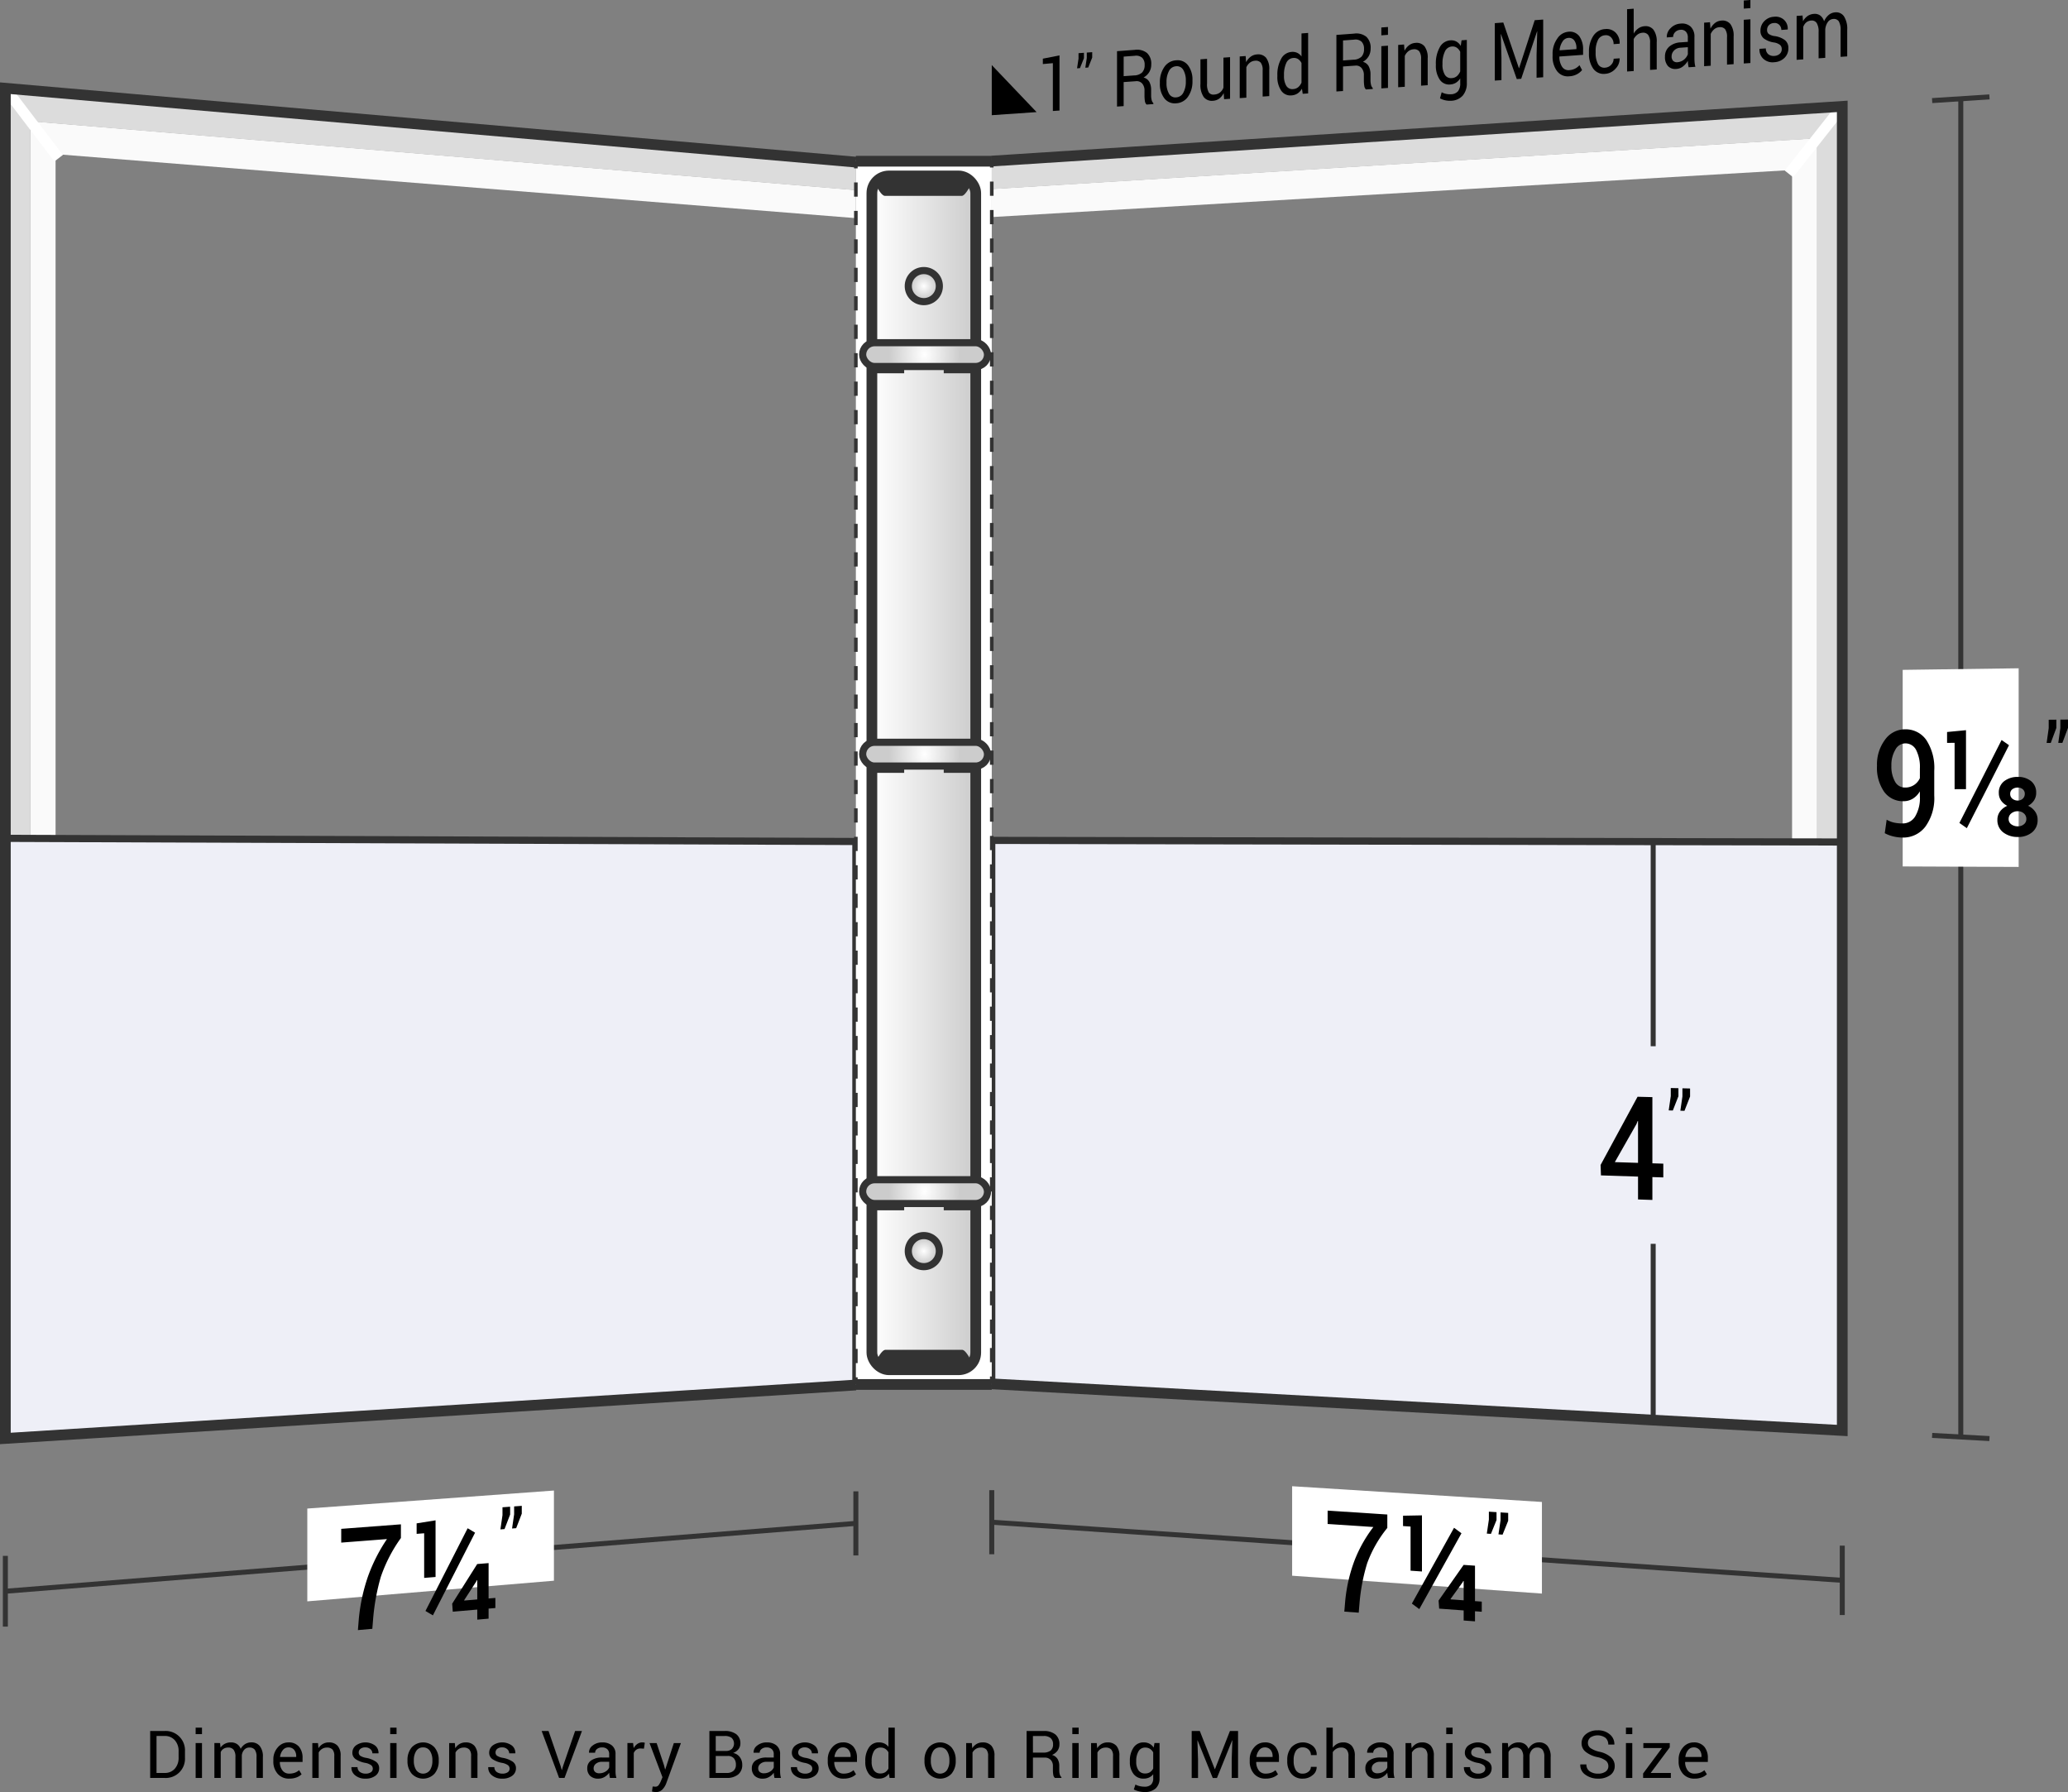 <svg xmlns="http://www.w3.org/2000/svg" xmlns:xlink="http://www.w3.org/1999/xlink" viewBox="0 0 144.674 125.349">
  <rect x="0" y="0" width="144.674" height="125.349" fill="#808080" stroke="none"/>
  <defs>
    <style>
      .cls-1, .cls-10, .cls-5, .cls-7, .cls-9 {
        fill: none;
      }

      .cls-1, .cls-10, .cls-11, .cls-12, .cls-13, .cls-15, .cls-16, .cls-17, .cls-6, .cls-7, .cls-8, .cls-9 {
        stroke: #333;
      }

      .cls-1, .cls-10, .cls-11, .cls-12, .cls-13, .cls-15, .cls-16, .cls-17, .cls-5, .cls-6, .cls-7, .cls-8, .cls-9 {
        stroke-miterlimit: 10;
      }

      .cls-1 {
        stroke-width: 0.35px;
      }

      .cls-2, .cls-8 {
        fill: #fff;
      }

      .cls-3 {
        fill: #fafafa;
      }

      .cls-4 {
        fill: #dcdcdc;
      }

      .cls-5 {
        stroke: #fff;
      }

      .cls-11, .cls-5, .cls-7, .cls-8 {
        stroke-width: 0.75px;
      }

      .cls-6 {
        fill: #eeeff7;
      }

      .cls-12, .cls-13, .cls-15, .cls-16, .cls-17, .cls-6 {
        stroke-width: 0.5px;
      }

      .cls-10, .cls-9 {
        stroke-width: 0.25px;
      }

      .cls-10 {
        stroke-dasharray: 0.995 0.995;
      }

      .cls-11 {
        fill: url(#linear-gradient);
      }

      .cls-12 {
        fill: url(#radial-gradient);
      }

      .cls-13 {
        fill: url(#radial-gradient-2);
      }

      .cls-14 {
        fill: #333;
      }

      .cls-15 {
        fill: url(#radial-gradient-3);
      }

      .cls-16 {
        fill: url(#radial-gradient-4);
      }

      .cls-17 {
        fill: url(#radial-gradient-5);
      }
    </style>
    <linearGradient id="linear-gradient" x1="60.996" y1="54.059" x2="68.261" y2="54.059" gradientUnits="userSpaceOnUse">
      <stop offset="0" stop-color="#fff"/>
      <stop offset="1" stop-color="#ccc"/>
    </linearGradient>
    <radialGradient id="radial-gradient" cx="64.629" cy="87.512" r="1.089" gradientUnits="userSpaceOnUse">
      <stop offset="0" stop-color="#fff"/>
      <stop offset="0.8" stop-color="#ccc"/>
    </radialGradient>
    <radialGradient id="radial-gradient-2" cx="64.629" cy="20.012" r="1.089" xlink:href="#radial-gradient"/>
    <radialGradient id="radial-gradient-3" cx="135.04" cy="83.351" r="3.847" gradientTransform="translate(-44.978) scale(0.812 1)" xlink:href="#radial-gradient"/>
    <radialGradient id="radial-gradient-4" cx="135.04" cy="52.752" r="3.847" gradientTransform="translate(-44.978) scale(0.812 1)" xlink:href="#radial-gradient"/>
    <radialGradient id="radial-gradient-5" cx="135.04" cy="24.803" r="3.847" gradientTransform="translate(-44.978) scale(0.812 1)" xlink:href="#radial-gradient"/>
  </defs>
  <title>BTE-S79-P2</title>
  <g id="Layer_2" data-name="Layer 2">
    <g id="Layer_2-2" data-name="Layer 2">
      <g>
        <g>
          <g>
            <path class="cls-1" d="M128.882,110.54q-29.75-2.033-59.5-4.066"/>
            <path class="cls-1" d="M128.882,108.113v4.854"/>
            <path class="cls-1" d="M69.382,104.233V108.716"/>
          </g>
          <path class="cls-2" d="M107.871,111.466c-6.991-.499-10.486-.749-17.476-1.249v-6.26c6.991.44,10.486.66,17.476,1.101Z"/>
          <g>
            <path d="M97.054,106.874a8.562,8.562,0,0,0-1.407,2.466,13.222,13.222,0,0,0-.531,2.727l-.062.736-1.008-.075.062-.735a10.97,10.97,0,0,1,.647-2.828,9.557,9.557,0,0,1,1.324-2.355l-3.2-.212v-.934l4.176.272Z"/>
            <path d="M99.478,109.921l-.797-.056v-3.086l-.527-.035V106.02c.53-.01.795-.015,1.324-.025Zm-.187,2.631c-.208-.155-.311-.232-.519-.386,1.18-2.112,1.771-3.173,2.951-5.302.207.153.311.23.519.384C101.061,109.378,100.471,110.438,99.291,112.552Zm3.897-.558.474.034,0,.71-.474-.035v.705l-.792-.059v-.704l-1.714-.126-.041-.565c.7-.995,1.051-1.494,1.751-2.494l.797.055Zm-1.71-.148.013.025.905.066v-1.34l-.025-.011-.05.093C101.984,111.145,101.815,111.379,101.478,111.845Z"/>
            <path d="M104.695,106.322c-.157.387-.235.581-.392.968l-.288-.019.145-.978v-.556l.535.034Zm.815.053c-.157.388-.235.581-.392.969l-.288-.019.145-.979v-.557l.535.034Z"/>
          </g>
          <g>
            <path class="cls-1" d="M137.174,6.908V100.514"/>
            <path class="cls-1" d="M135.169,7.036c1.604-.103,2.406-.155,4.01-.258"/>
            <path class="cls-1" d="M135.169,100.404l4.01.22"/>
            <path class="cls-2" d="M141.222,60.638c-3.245-.013-4.868-.02-8.113-.033V46.855l8.113-.11Z"/>
            <g>
              <path d="M133.109,57.597a1.011,1.011,0,0,0,.871-.486,2.518,2.518,0,0,0,.332-1.421v-.339a1.448,1.448,0,0,1-.496.515,1.23,1.23,0,0,1-.641.176,1.614,1.614,0,0,1-1.364-.661,2.947,2.947,0,0,1-.5-1.816,2.887,2.887,0,0,1,.56-1.821,1.715,1.715,0,0,1,1.387-.73,1.758,1.758,0,0,1,1.498.74,3.561,3.561,0,0,1,.561,2.162v1.728a3.397,3.397,0,0,1-.617,2.171,1.939,1.939,0,0,1-1.591.77,2.864,2.864,0,0,1-.644-.077,2.368,2.368,0,0,1-.61-.229l.133-.942a1.951,1.951,0,0,0,.519.202A2.717,2.717,0,0,0,133.109,57.597ZM133.271,55.086a1.111,1.111,0,0,0,.643-.184,1.141,1.141,0,0,0,.398-.472v-.658a2.627,2.627,0,0,0-.27-1.327.84.84,0,0,0-.768-.447.802.802,0,0,0-.681.447,2.086,2.086,0,0,0-.274,1.115,2.142,2.142,0,0,0,.251,1.107A.775.775,0,0,0,133.271,55.086Z"/>
              <path d="M137.538,55.2l-.797.002V51.959l-.527.004V51.202c.529-.051.794-.076,1.324-.127Zm.058,2.728c-.207-.146-.311-.22-.519-.366,1.18-2.311,1.77-3.471,2.951-5.8.208.145.311.218.519.363C139.366,54.456,138.776,55.616,137.596,57.929Zm4.852-2.466a.938.938,0,0,1-.153.529,1.109,1.109,0,0,1-.415.371,1.21,1.21,0,0,1,.488.398.97.97,0,0,1,.18.573,1.085,1.085,0,0,1-.392.892,1.506,1.506,0,0,1-.986.318,1.621,1.621,0,0,1-1.027-.32,1.064,1.064,0,0,1-.409-.889.947.947,0,0,1,.185-.573,1.23,1.23,0,0,1,.508-.396,1.11,1.11,0,0,1-.436-.369.915.915,0,0,1-.157-.527.99.99,0,0,1,.377-.829,1.517,1.517,0,0,1,.955-.297,1.411,1.411,0,0,1,.919.29A1.003,1.003,0,0,1,142.447,55.462Zm-.689,1.823a.496.496,0,0,0-.175-.391.614.614,0,0,0-.419-.152.697.697,0,0,0-.459.153.484.484,0,0,0-.185.391.444.444,0,0,0,.185.373.744.744,0,0,0,.462.14.639.639,0,0,0,.417-.14A.456.456,0,0,0,141.759,57.285Zm-.108-1.759a.398.398,0,0,0-.141-.319.512.512,0,0,0-.345-.119.611.611,0,0,0-.384.118.385.385,0,0,0-.151.322.419.419,0,0,0,.155.341.585.585,0,0,0,.384.127.486.486,0,0,0,.341-.131A.443.443,0,0,0,141.65,55.526Z"/>
              <path d="M143.859,50.919c-.157.419-.235.629-.392,1.048l-.288.002.145-1.039v-.585l.535-.005Zm.815-.007c-.157.42-.235.63-.392,1.049l-.288.002.145-1.041v-.586l.535-.005Z"/>
            </g>
          </g>
          <path class="cls-3" d="M69.382,92.866q27.994,1.382,55.988,2.764v-83.74q-27.994,1.647-55.988,3.294v-1.965q28.873-1.778,57.745-3.555V97.84Q98.255,96.336,69.382,94.831Z"/>
          <path class="cls-4" d="M69.382,94.831l57.743,3.009V9.677Q98.254,11.454,69.382,13.231V11.266q29.75-1.913,59.5-3.825V100.059q-29.75-1.632-59.5-3.263"/>
          <path class="cls-5" d="M128.882,7.441c-1.492,1.898-2.238,2.843-3.73,4.724"/>
          <path class="cls-5" d="M128.882,100.059c-1.492-1.89-2.239-2.83-3.731-4.703"/>
          <path class="cls-6" d="M128.882,100.059q-29.75-1.632-59.5-3.263,0-19.007,0-38.013,29.75.056,59.5.113Z"/>
          <g>
            <path class="cls-1" d="M115.654,58.87V73.181"/>
            <path class="cls-1" d="M115.654,87.002V99.334"/>
            <g>
              <path d="M115.598,81.37l.764.024v.964l-.764-.025v1.6l-1.004-.035V82.3l-2.594-.085-.025-.729c1.034-1.902,1.552-2.856,2.586-4.771l1.037.026Zm-2.627-.082,1.623.051V78.423l-.025-.011-.083.21C113.88,79.691,113.577,80.224,112.971,81.287Z"/>
              <path d="M117.42,76.677c-.157.4-.235.6-.392,1l-.288-.008.145-1v-.565l.535.013Zm.815.021c-.157.401-.235.601-.392,1.001l-.288-.008.145-1.001v-.566l.535.013Z"/>
            </g>
          </g>
          <path d="M69.382,8.057,72.518,7.841c-1.254-1.322-1.881-1.98-3.136-3.29C69.382,5.953,69.382,6.655,69.382,8.057Z"/>
          <g>
            <path d="M74.121,7.731l-.464.032V4.418l-.701.062V4.104c.466-.092.699-.137,1.165-.229Z"/>
            <path d="M75.831,4.067c-.111.279-.167.418-.278.697l-.204.015.103-.68V3.72l.379-.028Zm.578-.043c-.111.279-.167.419-.278.698l-.204.015.103-.681V3.677l.379-.028Z"/>
            <path d="M78.609,5.741V7.422l-.464.032V3.58l1.24-.092a1.127,1.127,0,0,1,.859.219,1.013,1.013,0,0,1,.296.801,1.02,1.02,0,0,1-.138.531,1.069,1.069,0,0,1-.401.381.649.649,0,0,1,.406.309,1.173,1.173,0,0,1,.124.57v.366a1.351,1.351,0,0,0,.035.324.465.465,0,0,0,.123.227v.064l-.478.033a.42.42,0,0,1-.118-.259,2.411,2.411,0,0,1-.026-.361V6.337a.714.714,0,0,0-.163-.496.505.505,0,0,0-.435-.161Zm0-.413.729-.052a.841.841,0,0,0,.566-.21.736.736,0,0,0,.173-.528.669.669,0,0,0-.168-.495.644.644,0,0,0-.523-.141l-.776.057Z"/>
            <path d="M81.143,5.775a1.838,1.838,0,0,1,.306-1.08,1.063,1.063,0,0,1,.831-.477.912.912,0,0,1,.836.355,1.641,1.641,0,0,1,.307,1.04v.059a1.836,1.836,0,0,1-.306,1.083,1.062,1.062,0,0,1-.833.47.917.917,0,0,1-.834-.356A1.634,1.634,0,0,1,81.143,5.834Zm.464.025a1.45,1.45,0,0,0,.17.747.508.508,0,0,0,.507.264.596.596,0,0,0,.503-.335,1.586,1.586,0,0,0,.172-.772v-.059a1.439,1.439,0,0,0-.173-.745.509.509,0,0,0-.507-.266.595.595,0,0,0-.502.338,1.591,1.591,0,0,0-.17.768Z"/>
            <path d="M85.607,6.511a1.037,1.037,0,0,1-.308.382.813.813,0,0,1-.436.156.719.719,0,0,1-.649-.259,1.476,1.476,0,0,1-.233-.928V4.149L84.444,4.115V5.834a1.156,1.156,0,0,0,.12.631.393.393,0,0,0,.374.149.728.728,0,0,0,.408-.143.767.767,0,0,0,.244-.341V4.032l.463-.034V6.91l-.416.029Z"/>
            <path d="M87.143,3.919l.033.431a1.104,1.104,0,0,1,.319-.383.817.817,0,0,1,.437-.16.725.725,0,0,1,.638.23,1.271,1.271,0,0,1,.226.839V6.722l-.463.032V4.92A.83.83,0,0,0,88.199,4.382a.463.463,0,0,0-.406-.133.631.631,0,0,0-.354.136.863.863,0,0,0-.246.32V6.832L86.729,6.864V3.949Z"/>
            <path d="M89.362,5.274a2.279,2.279,0,0,1,.263-1.157.895.895,0,0,1,.735-.486.776.776,0,0,1,.396.066.76.76,0,0,1,.295.255V2.339l.464-.035V6.535l-.379.026-.054-.357a.967.967,0,0,1-.306.333.869.869,0,0,1-.421.135.775.775,0,0,1-.729-.338,1.695,1.695,0,0,1-.264-1.002Zm.464.024a1.323,1.323,0,0,0,.158.699.49.49,0,0,0,.489.233.591.591,0,0,0,.348-.133.864.864,0,0,0,.23-.32V4.409a.715.715,0,0,0-.231-.272A.525.525,0,0,0,90.478,4.055a.569.569,0,0,0-.493.353,1.911,1.911,0,0,0-.159.834Z"/>
            <path d="M93.956,4.65V6.367l-.464.032c0-1.583,0-2.374,0-3.956L94.732,2.351a1.112,1.112,0,0,1,.859.225,1.047,1.047,0,0,1,.296.818,1.058,1.058,0,0,1-.138.542,1.076,1.076,0,0,1-.401.388.652.652,0,0,1,.406.316A1.22,1.22,0,0,1,95.878,5.223v.373a1.407,1.407,0,0,0,.035.331.479.479,0,0,0,.123.232V6.224l-.478.033a.434.434,0,0,1-.118-.265,2.513,2.513,0,0,1-.026-.369V5.261a.74.74,0,0,0-.163-.506.5.5,0,0,0-.435-.165Zm0-.422.729-.052a.83.83,0,0,0,.566-.214.761.761,0,0,0,.173-.538.693.693,0,0,0-.168-.506A.635.635,0,0,0,94.732,2.773l-.776.057Z"/>
            <path d="M97.1,2.437l-.464.034V1.923l.464-.035Zm0,3.713-.464.032c0-1.182,0-1.773,0-2.954l.464-.034C97.1,4.377,97.1,4.968,97.1,6.151Z"/>
            <path d="M98.226,3.113l.033.438a1.115,1.115,0,0,1,.319-.388.809.809,0,0,1,.437-.162.719.719,0,0,1,.638.235,1.305,1.305,0,0,1,.226.852V5.96l-.463.032V4.13a.853.853,0,0,0-.133-.546.46.46,0,0,0-.406-.135.625.625,0,0,0-.354.138.873.873,0,0,0-.246.324V6.07l-.463.032c0-1.184,0-1.775,0-2.959Z"/>
            <path d="M100.45,4.49a2.305,2.305,0,0,1,.268-1.175.908.908,0,0,1,.741-.493.758.758,0,0,1,.426.083.814.814,0,0,1,.306.307l.057-.392.369-.027V5.788a1.319,1.319,0,0,1-.285.898,1.139,1.139,0,0,1-.821.362,1.464,1.464,0,0,1-.396-.032,1.326,1.326,0,0,1-.375-.136l.118-.428a1.019,1.019,0,0,0,.301.113,1.244,1.244,0,0,0,.349.027.657.657,0,0,0,.493-.213.872.872,0,0,0,.154-.559V5.484a.933.933,0,0,1-.299.302.863.863,0,0,1-.4.123.784.784,0,0,1-.737-.345,1.723,1.723,0,0,1-.268-1.016Zm.463.025a1.332,1.332,0,0,0,.163.709.497.497,0,0,0,.494.238.585.585,0,0,0,.351-.136.9.9,0,0,0,.233-.331V3.625a.728.728,0,0,0-.233-.285.518.518,0,0,0-.346-.087.578.578,0,0,0-.496.36,1.912,1.912,0,0,0-.165.844Z"/>
            <path d="M105.168,1.575c.437,1.275.655,1.913,1.092,3.191l.014-.001c.437-1.339.655-2.01,1.092-3.353l.593-.044V5.404l-.463.032c0-.638,0-.958,0-1.596.019-.657.028-.986.047-1.643l-.012-.002c-.444,1.328-.666,1.991-1.11,3.315l-.309.021c-.442-1.259-.664-1.888-1.106-3.144l-.012.004.045,1.623V5.605l-.464.032V1.619Z"/>
            <path d="M109.777,5.337a.935.935,0,0,1-.846-.359,1.664,1.664,0,0,1-.314-1.062V3.794a1.816,1.816,0,0,1,.324-1.09,1.03,1.03,0,0,1,.766-.482.832.832,0,0,1,.779.311,1.557,1.557,0,0,1,.264.96v.343l-1.652.117-.007.014a1.264,1.264,0,0,0,.186.697.523.523,0,0,0,.501.243,1.059,1.059,0,0,0,.413-.108,1.038,1.038,0,0,0,.307-.24l.181.344a1.181,1.181,0,0,1-.36.291A1.304,1.304,0,0,1,109.777,5.337Zm-.071-2.685a.523.523,0,0,0-.397.26,1.287,1.287,0,0,0-.203.594l.005.013,1.174-.084v-.072a.89.89,0,0,0-.146-.527A.453.453,0,0,0,109.707,2.653Z"/>
            <path d="M112.305,4.732a.611.611,0,0,0,.406-.197.593.593,0,0,0,.175-.427l.417-.029.004.016a.98.98,0,0,1-.293.716,1.048,1.048,0,0,1-.709.353.899.899,0,0,1-.85-.37,1.764,1.764,0,0,1-.294-1.057V3.62a1.958,1.958,0,0,1,.295-1.095,1.052,1.052,0,0,1,.849-.492.878.878,0,0,1,.73.259.998.998,0,0,1,.274.748l-.004.017-.419.03a.657.657,0,0,0-.165-.458.485.485,0,0,0-.416-.164.589.589,0,0,0-.521.348,1.748,1.748,0,0,0-.156.772V3.702a1.631,1.631,0,0,0,.155.759A.499.499,0,0,0,112.305,4.732Z"/>
            <path d="M114.291,2.35a1.126,1.126,0,0,1,.324-.363.825.825,0,0,1,.425-.153.705.705,0,0,1,.634.245,1.376,1.376,0,0,1,.227.88V4.858l-.464.032V2.986a.874.874,0,0,0-.135-.545.441.441,0,0,0-.403-.15.642.642,0,0,0-.35.133.927.927,0,0,0-.258.31V4.969l-.463.032V.643l.463-.035Z"/>
            <path d="M118.131,4.705c-.016-.091-.028-.171-.037-.24a2.026,2.026,0,0,1-.015-.211,1.303,1.303,0,0,1-.338.389.808.808,0,0,1-.448.178.709.709,0,0,1-.606-.201.939.939,0,0,1-.208-.655.896.896,0,0,1,.295-.7,1.295,1.295,0,0,1,.801-.302l.503-.036V2.627a.58.58,0,0,0-.137-.413.454.454,0,0,0-.386-.128.54.54,0,0,0-.364.162.472.472,0,0,0-.14.337l-.442.032-.005-.016a.848.848,0,0,1,.262-.624,1.044,1.044,0,0,1,.714-.327.884.884,0,0,1,.696.212.959.959,0,0,1,.264.738v1.465q0,.163.014.314a1.836,1.836,0,0,0,.052.294Zm-.77-.354a.848.848,0,0,0,.718-.557V3.301l-.52.037a.65.65,0,0,0-.448.199.579.579,0,0,0-.168.406.432.432,0,0,0,.106.312A.377.377,0,0,0,117.361,4.351Z"/>
            <path d="M119.629,1.556l.033.45a1.137,1.137,0,0,1,.319-.399.794.794,0,0,1,.437-.166.71.71,0,0,1,.638.243,1.372,1.372,0,0,1,.226.877V4.488l-.463.032V2.605a.898.898,0,0,0-.133-.562.453.453,0,0,0-.406-.14.614.614,0,0,0-.354.141.893.893,0,0,0-.246.333v2.221l-.463.032V1.586Z"/>
            <path d="M122.456.568l-.464.034V.035L122.456,0Zm0,3.84-.464.032V1.384l.464-.034Z"/>
            <path d="M124.648,3.44a.387.387,0,0,0-.116-.295.917.917,0,0,0-.441-.176,1.586,1.586,0,0,1-.698-.28.668.668,0,0,1-.234-.55.928.928,0,0,1,.264-.654,1.002,1.002,0,0,1,.687-.313.873.873,0,0,1,.707.223.834.834,0,0,1,.25.651l-.005.017-.442.032a.499.499,0,0,0-.14-.351.437.437,0,0,0-.371-.133.511.511,0,0,0-.367.157.478.478,0,0,0-.12.323.358.358,0,0,0,.106.278.932.932,0,0,0,.431.156,1.56,1.56,0,0,1,.718.287.689.689,0,0,1,.235.557.916.916,0,0,1-.274.68,1.084,1.084,0,0,1-.716.302.943.943,0,0,1-.767-.244.867.867,0,0,1-.266-.674l.005-.017.442-.031a.51.51,0,0,0,.184.419.594.594,0,0,0,.402.108.612.612,0,0,0,.387-.147A.425.425,0,0,0,124.648,3.44Z"/>
            <path d="M126.103,1.085l.033.401a1.05,1.05,0,0,1,.316-.362.873.873,0,0,1,.446-.153.651.651,0,0,1,.437.111.774.774,0,0,1,.274.407,1.205,1.205,0,0,1,.318-.438.783.783,0,0,1,.461-.187.657.657,0,0,1,.614.279,1.622,1.622,0,0,1,.226.957v1.844l-.463.032V2.125a1.146,1.146,0,0,0-.129-.636.406.406,0,0,0-.386-.162.498.498,0,0,0-.385.227,1.036,1.036,0,0,0-.173.516V4.047l-.466.032V2.234a1.12,1.12,0,0,0-.133-.623.4.4,0,0,0-.382-.173.592.592,0,0,0-.349.13.733.733,0,0,0-.209.311V4.153L125.689,4.185V1.115Z"/>
          </g>
          <path class="cls-7" d="M69.382,11.266q29.75-1.913,59.5-3.825V100.059q-29.75-1.632-59.5-3.263"/>
        </g>
        <g>
          <g>
            <path class="cls-1" d="M59.875,106.557Q30.125,108.93.375,111.303"/>
            <path class="cls-1" d="M59.875,104.316v4.483"/>
            <path class="cls-1" d="M.375,108.828v4.95"/>
          </g>
          <path class="cls-2" d="M38.752,110.566c-6.902.578-10.352.866-17.254,1.444v-6.491c6.902-.504,10.352-.756,17.254-1.26Z"/>
          <g>
            <path d="M28.047,107.579A10.418,10.418,0,0,0,26.64,110.301,14.966,14.966,0,0,0,26.109,113.17l-.062.762-1.008.088.062-.764a12.625,12.625,0,0,1,.647-2.999,11.656,11.656,0,0,1,1.324-2.603c-1.28.099-1.92.148-3.2.247v-.962l4.176-.316Z"/>
            <path d="M30.471,110.305l-.797.065v-3.122l-.527.041v-.734c.53-.085.795-.128,1.324-.212Zm-.187,2.685c-.208-.123-.311-.184-.519-.307,1.18-2.325,1.771-3.482,2.951-5.786.207.124.311.186.519.31C32.054,109.51,31.464,110.667,30.284,112.991Zm3.897-1.181.474-.04v.707l-.474.041v.703l-.792.069v-.704l-1.714.148-.041-.561c.7-1.112,1.051-1.666,1.751-2.772l.797-.065Zm-1.71.121.013.023.905-.077v-1.34l-.025-.008-.05.101C32.977,111.15,32.808,111.41,32.471,111.931Z"/>
            <path d="M35.688,105.938c-.157.407-.235.61-.392,1.017l-.288.022c.058-.398.087-.596.145-.994v-.553l.535-.04Zm.815-.062c-.157.406-.235.609-.392,1.016l-.288.022c.058-.397.087-.595.145-.992v-.553l.535-.04Z"/>
          </g>
          <path class="cls-3" d="M59.875,92.947Q31.881,94.514,3.888,96.08q0-42.65,0-85.3Q31.881,13.019,59.875,15.259V13.294Q31.003,10.884,2.13,8.475q0,44.933,0,89.867,28.873-1.715,57.745-3.429Z"/>
          <path class="cls-4" d="M59.875,94.912q-28.871,1.714-57.743,3.429,0-44.927,0-89.853L59.875,13.305V11.34Q30.125,8.756.375,6.172q0,47.222,0,94.444,29.75-1.869,59.5-3.738"/>
          <path class="cls-5" d="M.375,6.172C1.867,8.139,2.613,9.117,4.105,11.063"/>
          <path class="cls-5" d="M.375,100.615c1.492-1.937,2.239-2.901,3.731-4.816"/>
          <path class="cls-6" d="M59.875,96.877q-29.75,1.869-59.5,3.738,0-20.988,0-41.975,29.75.11,59.5.22Q59.875,77.869,59.875,96.877Z"/>
          <path class="cls-7" d="M59.875,11.34Q30.125,8.756.375,6.172q0,47.222,0,94.444,29.75-1.869,59.5-3.738"/>
        </g>
        <g>
          <path d="M10.506,124.363V121.078h1.008a1.35,1.35,0,0,1,1.426,1.419v.449a1.346,1.346,0,0,1-1.426,1.417Zm.444-2.935v2.585h.564a.906.906,0,0,0,.718-.3,1.123,1.123,0,0,0,.263-.769v-.453a1.116,1.116,0,0,0-.263-.764.906.906,0,0,0-.718-.3Z"/>
          <path d="M14.131,121.297h-.444v-.453h.444Zm0,3.066h-.444v-2.441h.444Z"/>
          <path d="M15.396,121.922l.032.32a.829.829,0,0,1,.303-.27.911.911,0,0,1,.427-.096.754.754,0,0,1,.418.113.682.682,0,0,1,.263.338.904.904,0,0,1,.304-.33.802.802,0,0,1,.442-.122.731.731,0,0,1,.589.256,1.169,1.169,0,0,1,.216.771v1.459h-.444v-1.464a.814.814,0,0,0-.124-.511.452.452,0,0,0-.37-.15.471.471,0,0,0-.369.158.687.687,0,0,0-.166.399v1.568h-.446v-1.464a.8.8,0,0,0-.127-.502.442.442,0,0,0-.367-.159.611.611,0,0,0-.334.084.537.537,0,0,0-.201.234v1.807h-.444v-2.441Z"/>
          <path d="M20.235,124.41a1.03,1.03,0,0,1-.811-.339,1.279,1.279,0,0,1-.301-.881v-.1a1.251,1.251,0,0,1,.311-.867.954.954,0,0,1,.734-.346.925.925,0,0,1,.747.297,1.187,1.187,0,0,1,.252.794v.277h-1.583l-.007.011a.961.961,0,0,0,.178.577.568.568,0,0,0,.48.226,1.117,1.117,0,0,0,.396-.064.917.917,0,0,0,.294-.177l.174.289a1.043,1.043,0,0,1-.345.215A1.39,1.39,0,0,1,20.235,124.41Zm-.067-2.184a.482.482,0,0,0-.381.188.891.891,0,0,0-.194.471l.005.011H20.722v-.059a.677.677,0,0,0-.14-.436A.499.499,0,0,0,20.167,122.226Z"/>
          <path d="M22.247,121.922l.032.363a.879.879,0,0,1,.306-.301.816.816,0,0,1,.418-.107.796.796,0,0,1,.611.231,1.017,1.017,0,0,1,.216.714v1.541h-.444V122.831a.66.66,0,0,0-.127-.458.51.51,0,0,0-.389-.135.626.626,0,0,0-.339.092.677.677,0,0,0-.236.253v1.78h-.444v-2.441Z"/>
          <path d="M26.08,123.713a.302.302,0,0,0-.112-.241,1.047,1.047,0,0,0-.423-.165,1.776,1.776,0,0,1-.669-.263.53.53,0,0,1-.225-.452.637.637,0,0,1,.253-.506,1.15,1.15,0,0,1,1.336.009.645.645,0,0,1,.24.532l-.004.014h-.424a.387.387,0,0,0-.134-.288.494.494,0,0,0-.355-.127.514.514,0,0,0-.352.104.326.326,0,0,0-.115.25.281.281,0,0,0,.102.228,1.061,1.061,0,0,0,.413.149,1.772,1.772,0,0,1,.688.27.543.543,0,0,1,.226.457.632.632,0,0,1-.263.526,1.102,1.102,0,0,1-.687.201,1.073,1.073,0,0,1-.735-.237.675.675,0,0,1-.255-.553l.004-.014h.424a.41.41,0,0,0,.176.345.682.682,0,0,0,.386.109.632.632,0,0,0,.371-.096A.296.296,0,0,0,26.08,123.713Z"/>
          <path d="M27.742,121.297h-.444v-.453h.444Zm0,3.066h-.444v-2.441h.444Z"/>
          <path d="M28.507,123.12a1.342,1.342,0,0,1,.293-.892,1.087,1.087,0,0,1,1.598-.001,1.338,1.338,0,0,1,.294.893v.05a1.337,1.337,0,0,1-.293.894,1.092,1.092,0,0,1-1.598-.001,1.335,1.335,0,0,1-.294-.892Zm.444.049a1.155,1.155,0,0,0,.164.64.591.591,0,0,0,.969,0,1.151,1.151,0,0,0,.165-.64v-.05a1.144,1.144,0,0,0-.166-.638.544.544,0,0,0-.486-.254.537.537,0,0,0-.482.254,1.16,1.16,0,0,0-.164.638Z"/>
          <path d="M31.819,121.922l.032.363a.879.879,0,0,1,.306-.301.816.816,0,0,1,.418-.107.796.796,0,0,1,.611.231,1.017,1.017,0,0,1,.216.714v1.541h-.444V122.831a.66.66,0,0,0-.127-.458.51.51,0,0,0-.389-.135.626.626,0,0,0-.339.092.677.677,0,0,0-.236.253v1.78h-.444v-2.441Z"/>
          <path d="M35.651,123.713a.302.302,0,0,0-.112-.241,1.047,1.047,0,0,0-.423-.165,1.776,1.776,0,0,1-.669-.263.53.53,0,0,1-.225-.452.637.637,0,0,1,.253-.506,1.15,1.15,0,0,1,1.336.009.645.645,0,0,1,.24.532l-.004.014h-.424a.387.387,0,0,0-.134-.288.494.494,0,0,0-.355-.127.514.514,0,0,0-.352.104.326.326,0,0,0-.115.25.281.281,0,0,0,.102.228,1.061,1.061,0,0,0,.413.149,1.772,1.772,0,0,1,.688.27.543.543,0,0,1,.226.457.632.632,0,0,1-.263.526,1.102,1.102,0,0,1-.687.201,1.073,1.073,0,0,1-.735-.237.675.675,0,0,1-.255-.553l.004-.014h.424a.41.41,0,0,0,.176.345.682.682,0,0,0,.386.109.632.632,0,0,0,.371-.096A.296.296,0,0,0,35.651,123.713Z"/>
          <path d="M39.224,123.546l.074.259h.014l.074-.259.848-2.468h.48l-1.22,3.285H39.114L37.893,121.078h.482Z"/>
          <path d="M42.669,124.363c-.015-.074-.027-.139-.035-.195a1.516,1.516,0,0,1-.015-.17,1.028,1.028,0,0,1-.324.294.826.826,0,0,1-.43.119.796.796,0,0,1-.581-.195.716.716,0,0,1-.2-.538.63.63,0,0,1,.283-.547,1.322,1.322,0,0,1,.768-.197h.482v-.242a.447.447,0,0,0-.131-.339.513.513,0,0,0-.37-.125.532.532,0,0,0-.349.109.329.329,0,0,0-.134.263h-.424l-.004-.014a.592.592,0,0,1,.251-.487,1.036,1.036,0,0,1,.685-.221,1.008,1.008,0,0,1,.667.211.747.747,0,0,1,.253.608V123.871a2.346,2.346,0,0,0,.013.252,1.327,1.327,0,0,0,.05.239Zm-.738-.327a.792.792,0,0,0,.436-.124.588.588,0,0,0,.252-.284v-.396h-.499a.646.646,0,0,0-.43.135.403.403,0,0,0-.161.317.333.333,0,0,0,.102.257A.425.425,0,0,0,41.931,124.036Z"/>
          <path d="M45.048,122.314l-.228-.014a.509.509,0,0,0-.297.083.533.533,0,0,0-.186.235v1.744h-.444v-2.441h.397l.043.356a.842.842,0,0,1,.256-.295.597.597,0,0,1,.351-.106.535.535,0,0,1,.095.008.689.689,0,0,1,.075.017Z"/>
          <path d="M46.449,123.458l.079.307h.013l.6-1.843H47.636l-1.026,2.815a1.263,1.263,0,0,1-.265.429.612.612,0,0,1-.466.183,1.041,1.041,0,0,1-.138-.012c-.056-.008-.099-.017-.128-.024l.045-.35a.609.609,0,0,1,.08.004c.062.004.102.007.119.007a.274.274,0,0,0,.232-.126,1.3,1.3,0,0,0,.151-.28l.106-.255-.907-2.391h.497Z"/>
          <path d="M49.628,124.363V121.078h1.071a1.302,1.302,0,0,1,.806.222.787.787,0,0,1,.291.666.606.606,0,0,1-.14.392.827.827,0,0,1-.368.256.761.761,0,0,1,.468.291.864.864,0,0,1,.17.53.838.838,0,0,1-.292.689,1.219,1.219,0,0,1-.793.238Zm.444-1.888h.72a.59.59,0,0,0,.404-.137.55.55,0,0,0-.013-.778.77.77,0,0,0-.484-.132h-.627Zm0,.35v1.189h.769a.689.689,0,0,0,.472-.149.535.535,0,0,0,.169-.424.671.671,0,0,0-.141-.452.542.542,0,0,0-.435-.164Z"/>
          <path d="M54.182,124.363c-.015-.074-.027-.139-.035-.195a1.516,1.516,0,0,1-.015-.17,1.028,1.028,0,0,1-.324.294.826.826,0,0,1-.43.119.796.796,0,0,1-.581-.195.716.716,0,0,1-.2-.538.63.63,0,0,1,.283-.547,1.322,1.322,0,0,1,.768-.197h.482v-.242a.447.447,0,0,0-.131-.339.513.513,0,0,0-.37-.125.532.532,0,0,0-.349.109.329.329,0,0,0-.134.263h-.424l-.004-.014a.592.592,0,0,1,.251-.487,1.036,1.036,0,0,1,.685-.221,1.008,1.008,0,0,1,.667.211.747.747,0,0,1,.253.608V123.871a2.346,2.346,0,0,0,.013.252,1.327,1.327,0,0,0,.05.239Zm-.738-.327a.792.792,0,0,0,.436-.124.588.588,0,0,0,.252-.284v-.396H53.634a.646.646,0,0,0-.43.135.403.403,0,0,0-.161.317.333.333,0,0,0,.102.257A.425.425,0,0,0,53.445,124.036Z"/>
          <path d="M56.826,123.713a.302.302,0,0,0-.112-.241,1.047,1.047,0,0,0-.423-.165,1.776,1.776,0,0,1-.669-.263.53.53,0,0,1-.225-.452.637.637,0,0,1,.253-.506,1.15,1.15,0,0,1,1.336.009.645.645,0,0,1,.24.532l-.004.014h-.424a.387.387,0,0,0-.134-.288.494.494,0,0,0-.355-.127.514.514,0,0,0-.352.104.326.326,0,0,0-.115.25.281.281,0,0,0,.102.228,1.061,1.061,0,0,0,.413.149,1.772,1.772,0,0,1,.688.27.543.543,0,0,1,.226.457.632.632,0,0,1-.263.526,1.102,1.102,0,0,1-.687.201,1.073,1.073,0,0,1-.735-.237.675.675,0,0,1-.255-.553l.004-.014H55.759a.41.41,0,0,0,.176.345.682.682,0,0,0,.386.109.632.632,0,0,0,.371-.096A.296.296,0,0,0,56.826,123.713Z"/>
          <path d="M59.021,124.41a1.03,1.03,0,0,1-.811-.339,1.279,1.279,0,0,1-.301-.881v-.1a1.251,1.251,0,0,1,.311-.867.954.954,0,0,1,.734-.346.925.925,0,0,1,.747.297,1.187,1.187,0,0,1,.252.794v.277h-1.583l-.007.011a.961.961,0,0,0,.178.577.568.568,0,0,0,.48.226,1.117,1.117,0,0,0,.396-.064.917.917,0,0,0,.294-.177l.174.289a1.043,1.043,0,0,1-.345.215A1.39,1.39,0,0,1,59.021,124.41Zm-.067-2.184a.482.482,0,0,0-.381.188.891.891,0,0,0-.194.471l.005.011H59.508v-.059a.676.676,0,0,0-.14-.436A.499.499,0,0,0,58.953,122.226Z"/>
          <path d="M60.535,123.187a1.627,1.627,0,0,1,.251-.95.81.81,0,0,1,.705-.361.879.879,0,0,1,.38.079.775.775,0,0,1,.283.23v-1.342h.444v3.519h-.363l-.052-.3a.787.787,0,0,1-.293.259.882.882,0,0,1-.404.088.838.838,0,0,1-.699-.324,1.345,1.345,0,0,1-.252-.852Zm.444.047a1.039,1.039,0,0,0,.151.592.529.529,0,0,0,.469.222.59.59,0,0,0,.334-.09.675.675,0,0,0,.221-.252v-1.14a.688.688,0,0,0-.222-.24.59.59,0,0,0-.328-.089.508.508,0,0,0-.473.264,1.364,1.364,0,0,0-.152.686Z"/>
          <path d="M64.676,123.12a1.342,1.342,0,0,1,.293-.892,1.087,1.087,0,0,1,1.598-.001,1.338,1.338,0,0,1,.294.893v.05a1.337,1.337,0,0,1-.293.894,1.092,1.092,0,0,1-1.598-.001,1.335,1.335,0,0,1-.294-.892Zm.444.049a1.155,1.155,0,0,0,.164.64.591.591,0,0,0,.969,0,1.151,1.151,0,0,0,.165-.64v-.05a1.144,1.144,0,0,0-.166-.638.544.544,0,0,0-.486-.254.537.537,0,0,0-.482.254,1.16,1.16,0,0,0-.164.638Z"/>
          <path d="M67.988,121.922l.032.363a.88.88,0,0,1,.306-.301.816.816,0,0,1,.418-.107.796.796,0,0,1,.611.231,1.017,1.017,0,0,1,.216.714v1.541h-.444V122.831a.66.66,0,0,0-.127-.458.51.51,0,0,0-.389-.135.626.626,0,0,0-.339.092.676.676,0,0,0-.236.253v1.78H67.591v-2.441Z"/>
          <path d="M72.263,122.939v1.423h-.444v-3.282h1.188a1.249,1.249,0,0,1,.824.239.857.857,0,0,1,.284.695.744.744,0,0,1-.132.44.896.896,0,0,1-.385.298.672.672,0,0,1,.389.286.932.932,0,0,1,.118.488v.309a1.037,1.037,0,0,0,.034.275.412.412,0,0,0,.117.198v.054h-.458a.369.369,0,0,1-.113-.226,1.856,1.856,0,0,1-.025-.307v-.3a.595.595,0,0,0-.155-.429.553.553,0,0,0-.417-.162Zm0-.35h.699a.827.827,0,0,0,.542-.143.544.544,0,0,0,.166-.436.56.56,0,0,0-.162-.429.713.713,0,0,0-.502-.152h-.744Z"/>
          <path d="M75.462,121.297H75.018v-.453h.444Zm0,3.066H75.018v-2.441h.444Z"/>
          <path d="M76.727,121.922l.032.363a.879.879,0,0,1,.306-.301.816.816,0,0,1,.418-.107.796.796,0,0,1,.611.231,1.017,1.017,0,0,1,.216.714v1.541h-.444V122.831a.66.66,0,0,0-.127-.458.51.51,0,0,0-.389-.135.626.626,0,0,0-.339.092.677.677,0,0,0-.236.253v1.78H76.33v-2.441Z"/>
          <path d="M79.044,123.187a1.603,1.603,0,0,1,.257-.95.824.824,0,0,1,.71-.361.861.861,0,0,1,.408.093.802.802,0,0,1,.293.27l.054-.318h.354v2.455a.931.931,0,0,1-.273.721,1.122,1.122,0,0,1-.787.251,1.656,1.656,0,0,1-.38-.048,1.504,1.504,0,0,1-.36-.132l.113-.345a1.156,1.156,0,0,0,.289.109,1.389,1.389,0,0,0,.334.042.646.646,0,0,0,.473-.148.611.611,0,0,0,.148-.45V124.101a.777.777,0,0,1-.287.231.899.899,0,0,1-.383.078.852.852,0,0,1-.706-.325,1.331,1.331,0,0,1-.257-.851Zm.444.047a1.012,1.012,0,0,0,.156.591.539.539,0,0,0,.474.224.591.591,0,0,0,.336-.091.697.697,0,0,0,.223-.258v-1.124a.692.692,0,0,0-.223-.247.586.586,0,0,0-.332-.091.517.517,0,0,0-.476.266,1.323,1.323,0,0,0-.158.684Z"/>
          <path d="M83.937,121.078l1.047,2.669h.013l1.047-2.669h.568v3.285h-.444v-1.299l.045-1.335-.011-.002-1.065,2.637H84.842l-1.061-2.63-.011.002.043,1.329v1.299h-.444V121.078Z"/>
          <path d="M88.541,124.41a1.03,1.03,0,0,1-.811-.339,1.279,1.279,0,0,1-.301-.881v-.1a1.251,1.251,0,0,1,.311-.867.954.954,0,0,1,.734-.346.925.925,0,0,1,.747.297,1.187,1.187,0,0,1,.252.794v.277h-1.583l-.007.011a.961.961,0,0,0,.178.577.568.568,0,0,0,.48.226,1.117,1.117,0,0,0,.396-.064.917.917,0,0,0,.294-.177l.174.289a1.043,1.043,0,0,1-.345.215A1.39,1.39,0,0,1,88.541,124.41Zm-.067-2.184a.482.482,0,0,0-.381.188.891.891,0,0,0-.194.471l.005.011h1.125v-.059a.677.677,0,0,0-.14-.436A.499.499,0,0,0,88.474,122.226Z"/>
          <path d="M91.15,124.06a.599.599,0,0,0,.389-.137.417.417,0,0,0,.168-.335h.399l.005.014a.688.688,0,0,1-.281.562,1.025,1.025,0,0,1-.68.246.988.988,0,0,1-.814-.347,1.342,1.342,0,0,1-.282-.873v-.095a1.334,1.334,0,0,1,.283-.87,1.112,1.112,0,0,1,1.514-.096.785.785,0,0,1,.263.621l-.004.013h-.401a.515.515,0,0,0-.158-.38.542.542,0,0,0-.399-.157.536.536,0,0,0-.5.251,1.182,1.182,0,0,0-.15.616v.095a1.198,1.198,0,0,0,.149.623A.536.536,0,0,0,91.15,124.06Z"/>
          <path d="M93.238,122.249a.899.899,0,0,1,.31-.274.851.851,0,0,1,.407-.098.788.788,0,0,1,.608.234,1.033,1.033,0,0,1,.218.722v1.529h-.444v-1.534a.653.653,0,0,0-.13-.446.492.492,0,0,0-.387-.145.654.654,0,0,0-.335.087.721.721,0,0,0-.247.235v1.803h-.444v-3.519H93.238Z"/>
          <path d="M97.105,124.363c-.015-.074-.027-.139-.035-.195a1.512,1.512,0,0,1-.015-.17,1.028,1.028,0,0,1-.324.294.826.826,0,0,1-.43.119.796.796,0,0,1-.581-.195.716.716,0,0,1-.2-.538.63.63,0,0,1,.283-.547,1.322,1.322,0,0,1,.768-.197h.482v-.242a.447.447,0,0,0-.131-.339.513.513,0,0,0-.37-.125.532.532,0,0,0-.349.109.329.329,0,0,0-.134.263h-.424l-.004-.014a.592.592,0,0,1,.251-.487,1.036,1.036,0,0,1,.685-.221,1.008,1.008,0,0,1,.667.211.747.747,0,0,1,.253.608V123.871a2.346,2.346,0,0,0,.013.252,1.326,1.326,0,0,0,.05.239Zm-.738-.327a.792.792,0,0,0,.436-.124.588.588,0,0,0,.252-.284v-.396h-.499a.646.646,0,0,0-.43.135.403.403,0,0,0-.161.317.333.333,0,0,0,.102.257A.425.425,0,0,0,96.367,124.036Z"/>
          <path d="M98.726,121.922l.032.363a.88.88,0,0,1,.306-.301.816.816,0,0,1,.418-.107.796.796,0,0,1,.611.231,1.017,1.017,0,0,1,.216.714v1.541h-.444V122.831a.66.66,0,0,0-.127-.458.51.51,0,0,0-.389-.135.626.626,0,0,0-.339.092.676.676,0,0,0-.236.253v1.78h-.444v-2.441Z"/>
          <path d="M101.621,121.297h-.444v-.453h.444Zm0,3.066h-.444v-2.441h.444Z"/>
          <path d="M103.908,123.713a.302.302,0,0,0-.112-.241,1.047,1.047,0,0,0-.423-.165,1.776,1.776,0,0,1-.669-.263.53.53,0,0,1-.225-.452.637.637,0,0,1,.253-.506,1.15,1.15,0,0,1,1.336.009.645.645,0,0,1,.24.532l-.004.014h-.424a.387.387,0,0,0-.134-.288.494.494,0,0,0-.355-.127.514.514,0,0,0-.352.104.326.326,0,0,0-.115.25.281.281,0,0,0,.102.228,1.061,1.061,0,0,0,.413.149,1.772,1.772,0,0,1,.688.27.543.543,0,0,1,.226.457.632.632,0,0,1-.263.526,1.102,1.102,0,0,1-.687.201,1.073,1.073,0,0,1-.735-.237.675.675,0,0,1-.255-.553l.004-.014h.424a.41.41,0,0,0,.176.345.682.682,0,0,0,.386.109.632.632,0,0,0,.371-.096A.296.296,0,0,0,103.908,123.713Z"/>
          <path d="M105.487,121.922l.032.32a.829.829,0,0,1,.303-.27.911.911,0,0,1,.427-.096.754.754,0,0,1,.418.113.682.682,0,0,1,.263.338.904.904,0,0,1,.304-.33.802.802,0,0,1,.442-.122.731.731,0,0,1,.589.256,1.169,1.169,0,0,1,.216.771v1.459h-.444v-1.464a.814.814,0,0,0-.124-.511.452.452,0,0,0-.37-.15.471.471,0,0,0-.369.158.687.687,0,0,0-.166.399v1.568h-.446v-1.464a.8.8,0,0,0-.127-.502.442.442,0,0,0-.367-.159.611.611,0,0,0-.334.084.537.537,0,0,0-.201.234v1.807h-.444v-2.441Z"/>
          <path d="M112.518,123.536a.483.483,0,0,0-.169-.375,1.426,1.426,0,0,0-.6-.255,1.977,1.977,0,0,1-.813-.366.757.757,0,0,1-.292-.608.797.797,0,0,1,.315-.642,1.244,1.244,0,0,1,.815-.258,1.215,1.215,0,0,1,.858.295.871.871,0,0,1,.308.686l-.004.014h-.424a.61.61,0,0,0-.191-.467.933.933,0,0,0-1.056-.028.489.489,0,0,0-.177.392.43.43,0,0,0,.192.357,1.809,1.809,0,0,0,.623.251,1.775,1.775,0,0,1,.79.379.81.81,0,0,1,.271.62.758.758,0,0,1-.325.639,1.387,1.387,0,0,1-.848.241,1.468,1.468,0,0,1-.87-.267.807.807,0,0,1-.367-.714l.004-.013h.424a.552.552,0,0,0,.232.48.972.972,0,0,0,.575.165.897.897,0,0,0,.532-.141A.448.448,0,0,0,112.518,123.536Z"/>
          <path d="M114.192,121.297h-.444v-.453h.444Zm0,3.066h-.444v-2.441h.444Z"/>
          <path d="M115.48,124.013h1.41v.35h-1.94v-.313l1.32-1.778H114.966v-.35h1.848v.3Z"/>
          <path d="M118.546,124.41a1.03,1.03,0,0,1-.811-.339,1.279,1.279,0,0,1-.301-.881v-.1a1.251,1.251,0,0,1,.311-.867.954.954,0,0,1,.734-.346.925.925,0,0,1,.747.297,1.187,1.187,0,0,1,.252.794v.277h-1.583l-.007.011a.961.961,0,0,0,.178.577.568.568,0,0,0,.48.226,1.117,1.117,0,0,0,.396-.064.917.917,0,0,0,.294-.177l.174.289a1.043,1.043,0,0,1-.345.215A1.389,1.389,0,0,1,118.546,124.41Zm-.067-2.184a.482.482,0,0,0-.381.188.891.891,0,0,0-.194.471l.005.011h1.125v-.059a.677.677,0,0,0-.14-.436A.499.499,0,0,0,118.478,122.226Z"/>
        </g>
        <g>
          <rect class="cls-2" x="59.875" y="11.277" width="9.507" height="85.563"/>
          <line class="cls-8" x1="59.875" y1="11.277" x2="69.382" y2="11.277"/>
          <line class="cls-8" x1="69.382" y1="96.84" x2="59.875" y2="96.84"/>
          <g>
            <line class="cls-9" x1="69.382" y1="96.78" x2="69.382" y2="96.28"/>
            <line class="cls-10" x1="69.382" y1="95.285" x2="69.382" y2="12.214"/>
            <line class="cls-9" x1="69.382" y1="11.716" x2="69.382" y2="11.216"/>
          </g>
          <g>
            <line class="cls-9" x1="59.875" y1="96.84" x2="59.875" y2="96.34"/>
            <line class="cls-10" x1="59.875" y1="95.346" x2="59.875" y2="12.275"/>
            <line class="cls-9" x1="59.875" y1="11.777" x2="59.875" y2="11.277"/>
          </g>
          <g>
            <rect class="cls-11" x="60.996" y="12.307" width="7.265" height="83.503" rx="1.202" ry="1.202"/>
            <circle class="cls-12" cx="64.629" cy="87.512" r="1.087"/>
            <circle class="cls-13" cx="64.629" cy="20.012" r="1.087"/>
            <g>
              <rect class="cls-14" x="66.023" y="82.915" width="2.238" height="1.743"/>
              <rect class="cls-14" x="60.996" y="82.915" width="2.259" height="1.743"/>
              <rect class="cls-15" x="60.349" y="82.519" width="8.735" height="1.664" rx="0.832" ry="0.832"/>
            </g>
            <g>
              <rect class="cls-14" x="66.023" y="52.316" width="2.238" height="1.743"/>
              <rect class="cls-14" x="60.996" y="52.316" width="2.259" height="1.743"/>
              <rect class="cls-16" x="60.349" y="51.92" width="8.735" height="1.664" rx="0.832" ry="0.832"/>
            </g>
            <g>
              <rect class="cls-14" x="66.023" y="24.367" width="2.238" height="1.743"/>
              <rect class="cls-14" x="60.996" y="24.367" width="2.259" height="1.743"/>
              <rect class="cls-17" x="60.349" y="23.971" width="8.735" height="1.664" rx="0.832" ry="0.832"/>
            </g>
            <path class="cls-14" d="M67.31,94.417H61.947c-.311,0-.721.932-.721.932a12.579,12.579,0,0,0,3.503.461,16.24,16.24,0,0,0,3.366-.305S67.622,94.417,67.31,94.417Z"/>
            <path class="cls-14" d="M67.279,13.701h-5.363c-.311,0-.721-.932-.721-.932a12.58,12.58,0,0,1,3.503-.461,16.24,16.24,0,0,1,3.366.305S67.591,13.701,67.279,13.701Z"/>
          </g>
        </g>
      </g>
    </g>
  </g>
</svg>

